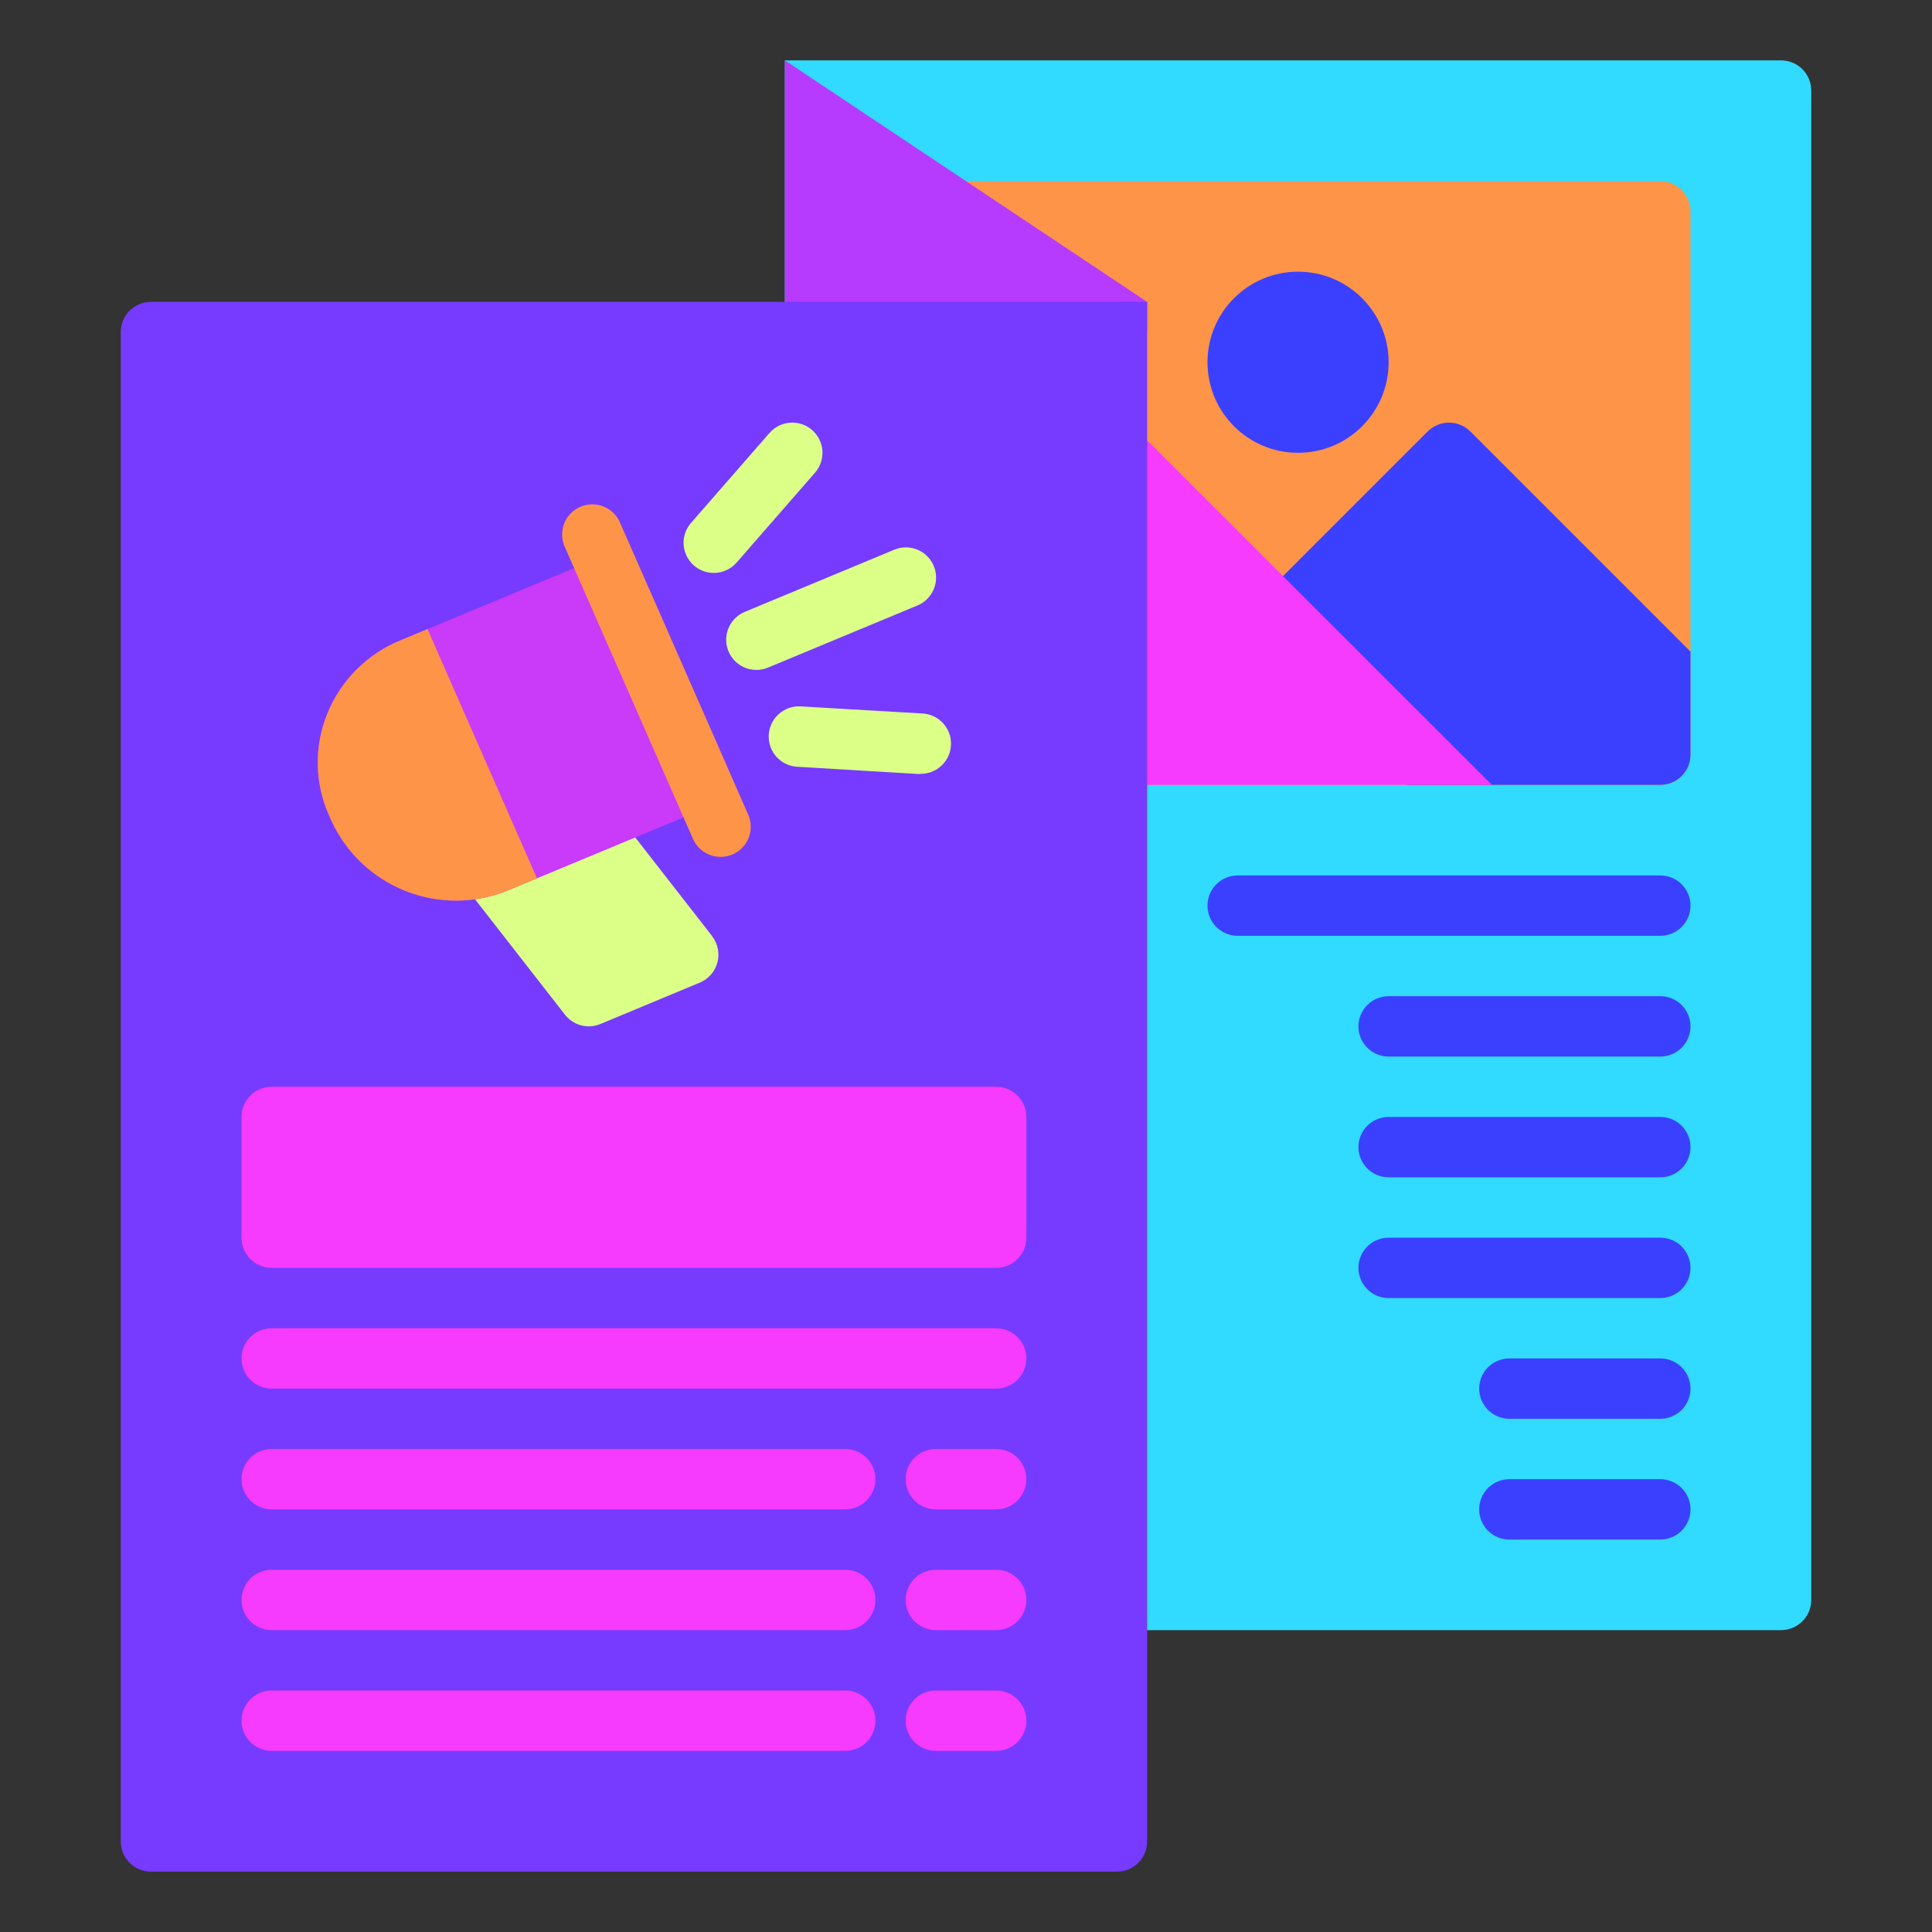 <svg xmlns="http://www.w3.org/2000/svg" width="1492" height="1492" viewBox="0 0 1492 1492" fill="none"><rect x="0" y="0" width="1492" height="1492" fill="#333333" stroke="none"/><path d="M1375.44 46.625H606.125V256.438C606.125 262.62 608.581 268.55 612.953 272.922C617.325 277.294 623.255 279.75 629.438 279.75H839.25V1235.56C839.25 1241.75 841.706 1247.68 846.078 1252.05C850.45 1256.42 856.38 1258.88 862.562 1258.88H1375.44C1381.62 1258.88 1387.55 1256.42 1391.92 1252.05C1396.29 1247.68 1398.75 1241.75 1398.75 1235.56V69.938C1398.75 63.755 1396.29 57.825 1391.92 53.453C1387.55 49.081 1381.62 46.625 1375.44 46.625Z" fill="#31DBFF"></path><path d="M1282.19 139.875H746C741.168 139.873 736.455 141.372 732.512 144.166C728.569 146.959 725.592 150.909 723.992 155.468C722.392 160.028 722.248 164.972 723.58 169.616C724.913 174.261 727.656 178.377 731.43 181.395L839.25 267.627V582.812C839.25 588.995 841.706 594.925 846.078 599.297C850.45 603.669 856.38 606.125 862.562 606.125H1282.19C1288.37 606.125 1294.3 603.669 1298.67 599.297C1303.04 594.925 1305.5 588.995 1305.5 582.812V163.188C1305.5 157.005 1303.04 151.075 1298.67 146.703C1294.3 142.331 1288.37 139.875 1282.19 139.875Z" fill="#FE9447"></path><path d="M1135.48 333.206C1131.11 328.835 1125.18 326.38 1119 326.38C1112.82 326.38 1106.89 328.835 1102.52 333.206L974.299 461.424C969.929 465.796 967.474 471.725 967.474 477.906C967.474 484.088 969.929 490.016 974.299 494.388L1086.04 606.125H1282.19C1288.37 606.125 1294.3 603.669 1298.67 599.297C1303.04 594.925 1305.5 588.995 1305.5 582.813V503.224L1135.48 333.206Z" fill="#3B40FF"></path><path d="M1151.64 605.659L879.044 333.206C876.337 330.506 873.007 328.513 869.349 327.403C865.69 326.293 861.814 326.1 858.063 326.841L839.413 330.571V582.813C839.413 588.995 841.869 594.925 846.241 599.297C850.613 603.669 856.543 606.125 862.726 606.125H1151.85C1151.64 605.985 1151.64 605.799 1151.64 605.659Z" fill="#F63BFF"></path><path d="M885.875 233.125L606.125 46.625V256.438H885.875V233.125Z" fill="#B63BFF"></path><path d="M885.875 233.125H116.562C110.38 233.125 104.45 235.581 100.078 239.953C95.706 244.325 93.25 250.255 93.25 256.438V1422.06C93.25 1428.25 95.706 1434.18 100.078 1438.55C104.45 1442.92 110.38 1445.38 116.562 1445.38H862.562C868.745 1445.38 874.675 1442.92 879.047 1438.55C883.419 1434.18 885.875 1428.25 885.875 1422.06V233.125Z" fill="#763BFF"></path><path d="M550.012 722.991L471.798 622.63C468.664 618.6 464.293 615.71 459.357 614.404C454.421 613.099 449.193 613.45 444.476 615.403L377.08 643.378C375.053 644.276 372.945 644.978 370.785 645.476C366.956 646.343 363.408 648.163 360.47 650.767C357.532 653.371 355.299 656.674 353.978 660.371C352.658 664.068 352.292 668.039 352.915 671.915C353.539 675.791 355.131 679.447 357.544 682.543L436.27 783.556C438.435 786.361 441.21 788.635 444.385 790.207C447.56 791.778 451.051 792.605 454.594 792.625C457.658 792.635 460.694 792.033 463.522 790.853L540.454 758.822C543.763 757.444 546.71 755.321 549.065 752.619C551.421 749.916 553.121 746.707 554.035 743.241C554.948 739.774 555.05 736.144 554.332 732.632C553.614 729.12 552.096 725.82 549.895 722.991H550.012Z" fill="#DBFF87"></path><path d="M584.118 517.351C578.729 517.352 573.506 515.486 569.337 512.07C565.169 508.654 562.312 503.899 561.254 498.615C560.196 493.33 561.002 487.843 563.534 483.085C566.066 478.328 570.168 474.595 575.143 472.521L690.633 424.497C693.462 423.323 696.494 422.718 699.557 422.716C702.619 422.713 705.653 423.315 708.483 424.485C711.313 425.655 713.886 427.371 716.053 429.535C718.22 431.699 719.94 434.269 721.114 437.098C722.288 439.926 722.893 442.959 722.896 446.021C722.898 449.084 722.297 452.117 721.127 454.948C719.956 457.778 718.24 460.35 716.076 462.518C713.912 464.685 711.342 466.405 708.513 467.579L593.047 515.579C590.216 516.751 587.182 517.353 584.118 517.351Z" fill="#DBFF87"></path><path d="M551.201 442.448C546.728 442.444 542.35 441.153 538.591 438.73C534.831 436.306 531.848 432.853 529.998 428.78C528.147 424.708 527.507 420.19 528.154 415.764C528.801 411.338 530.708 407.191 533.646 403.819L594.259 334.371C598.321 329.706 604.07 326.846 610.241 326.42C616.412 325.993 622.5 328.036 627.164 332.098C631.829 336.16 634.69 341.909 635.116 348.08C635.542 354.251 633.5 360.339 629.437 365.004L568.825 434.475C566.629 436.988 563.919 439 560.879 440.376C557.838 441.751 554.538 442.458 551.201 442.448Z" fill="#DBFF87"></path><path d="M710.448 597.709H709.073L615.637 592.138C612.575 591.96 609.579 591.181 606.818 589.846C604.058 588.51 601.587 586.644 599.548 584.353C597.509 582.063 595.941 579.394 594.933 576.497C593.926 573.601 593.499 570.534 593.676 567.473C593.854 564.411 594.633 561.415 595.968 558.655C597.304 555.894 599.17 553.424 601.46 551.385C603.751 549.345 606.42 547.777 609.317 546.77C612.213 545.762 615.279 545.335 618.341 545.513L711.777 550.968C717.96 551.144 723.82 553.769 728.067 558.266C732.314 562.762 734.602 568.762 734.425 574.945C734.249 581.127 731.624 586.987 727.128 591.234C722.631 595.482 716.631 597.769 710.448 597.593V597.709Z" fill="#DBFF87"></path><path d="M769.312 839.25H209.812C196.937 839.25 186.5 849.687 186.5 862.562V955.812C186.5 968.688 196.937 979.125 209.812 979.125H769.312C782.188 979.125 792.625 968.688 792.625 955.812V862.562C792.625 849.687 782.188 839.25 769.312 839.25Z" fill="#F63BFF"></path><path d="M769.312 1025.75H209.812C203.63 1025.75 197.7 1028.21 193.328 1032.58C188.956 1036.95 186.5 1042.88 186.5 1049.06C186.5 1055.25 188.956 1061.18 193.328 1065.55C197.7 1069.92 203.63 1072.38 209.812 1072.38H769.312C775.495 1072.38 781.425 1069.92 785.797 1065.55C790.169 1061.18 792.625 1055.25 792.625 1049.06C792.625 1042.88 790.169 1036.95 785.797 1032.58C781.425 1028.21 775.495 1025.75 769.312 1025.75Z" fill="#F63BFF"></path><path d="M652.75 1119H209.812C203.63 1119 197.7 1121.46 193.328 1125.83C188.956 1130.2 186.5 1136.13 186.5 1142.31C186.5 1148.5 188.956 1154.43 193.328 1158.8C197.7 1163.17 203.63 1165.62 209.812 1165.62H652.75C658.933 1165.62 664.863 1163.17 669.234 1158.8C673.606 1154.43 676.062 1148.5 676.062 1142.31C676.062 1136.13 673.606 1130.2 669.234 1125.83C664.863 1121.46 658.933 1119 652.75 1119Z" fill="#F63BFF"></path><path d="M652.75 1212.25H209.812C203.63 1212.25 197.7 1214.71 193.328 1219.08C188.956 1223.45 186.5 1229.38 186.5 1235.56C186.5 1241.75 188.956 1247.68 193.328 1252.05C197.7 1256.42 203.63 1258.88 209.812 1258.88H652.75C658.933 1258.88 664.863 1256.42 669.234 1252.05C673.606 1247.68 676.062 1241.75 676.062 1235.56C676.062 1229.38 673.606 1223.45 669.234 1219.08C664.863 1214.71 658.933 1212.25 652.75 1212.25Z" fill="#F63BFF"></path><path d="M652.75 1305.5H209.812C203.63 1305.5 197.7 1307.96 193.328 1312.33C188.956 1316.7 186.5 1322.63 186.5 1328.81C186.5 1335 188.956 1340.93 193.328 1345.3C197.7 1349.67 203.63 1352.12 209.812 1352.12H652.75C658.933 1352.12 664.863 1349.67 669.234 1345.3C673.606 1340.93 676.062 1335 676.062 1328.81C676.062 1322.63 673.606 1316.7 669.234 1312.33C664.863 1307.96 658.933 1305.5 652.75 1305.5Z" fill="#F63BFF"></path><path d="M769.312 1119H722.688C716.505 1119 710.575 1121.46 706.203 1125.83C701.831 1130.2 699.375 1136.13 699.375 1142.31C699.375 1148.5 701.831 1154.43 706.203 1158.8C710.575 1163.17 716.505 1165.62 722.688 1165.62H769.312C775.495 1165.62 781.425 1163.17 785.797 1158.8C790.169 1154.43 792.625 1148.5 792.625 1142.31C792.625 1136.13 790.169 1130.2 785.797 1125.83C781.425 1121.46 775.495 1119 769.312 1119Z" fill="#F63BFF"></path><path d="M769.312 1212.25H722.688C716.505 1212.25 710.575 1214.71 706.203 1219.08C701.831 1223.45 699.375 1229.38 699.375 1235.56C699.375 1241.75 701.831 1247.68 706.203 1252.05C710.575 1256.42 716.505 1258.88 722.688 1258.88H769.312C775.495 1258.88 781.425 1256.42 785.797 1252.05C790.169 1247.68 792.625 1241.75 792.625 1235.56C792.625 1229.38 790.169 1223.45 785.797 1219.08C781.425 1214.71 775.495 1212.25 769.312 1212.25Z" fill="#F63BFF"></path><path d="M769.312 1305.5H722.688C716.505 1305.5 710.575 1307.96 706.203 1312.33C701.831 1316.7 699.375 1322.63 699.375 1328.81C699.375 1335 701.831 1340.93 706.203 1345.3C710.575 1349.67 716.505 1352.12 722.688 1352.12H769.312C775.495 1352.12 781.425 1349.67 785.797 1345.3C790.169 1340.93 792.625 1335 792.625 1328.81C792.625 1322.63 790.169 1316.7 785.797 1312.33C781.425 1307.96 775.495 1305.5 769.312 1305.5Z" fill="#F63BFF"></path><path d="M1002.44 349.688C1041.06 349.688 1072.38 318.375 1072.38 279.75C1072.38 241.125 1041.06 209.812 1002.44 209.812C963.812 209.812 932.5 241.125 932.5 279.75C932.5 318.375 963.812 349.688 1002.44 349.688Z" fill="#3B40FF"></path><path d="M1282.19 722.688H955.812C949.63 722.688 943.7 720.231 939.328 715.859C934.956 711.488 932.5 705.558 932.5 699.375C932.5 693.192 934.956 687.262 939.328 682.891C943.7 678.519 949.63 676.062 955.812 676.062H1282.19C1288.37 676.062 1294.3 678.519 1298.67 682.891C1303.04 687.262 1305.5 693.192 1305.5 699.375C1305.5 705.558 1303.04 711.488 1298.67 715.859C1294.3 720.231 1288.37 722.688 1282.19 722.688Z" fill="#3B40FF"></path><path d="M1282.19 815.938H1072.38C1066.19 815.938 1060.26 813.481 1055.89 809.109C1051.52 804.738 1049.06 798.808 1049.06 792.625C1049.06 786.442 1051.52 780.512 1055.89 776.141C1060.26 771.769 1066.19 769.312 1072.38 769.312H1282.19C1288.37 769.312 1294.3 771.769 1298.67 776.141C1303.04 780.512 1305.5 786.442 1305.5 792.625C1305.5 798.808 1303.04 804.738 1298.67 809.109C1294.3 813.481 1288.37 815.938 1282.19 815.938Z" fill="#3B40FF"></path><path d="M1282.19 909.188H1072.38C1066.19 909.188 1060.26 906.731 1055.89 902.359C1051.52 897.988 1049.06 892.058 1049.06 885.875C1049.06 879.692 1051.52 873.762 1055.89 869.391C1060.26 865.019 1066.19 862.562 1072.38 862.562H1282.19C1288.37 862.562 1294.3 865.019 1298.67 869.391C1303.04 873.762 1305.5 879.692 1305.5 885.875C1305.5 892.058 1303.04 897.988 1298.67 902.359C1294.3 906.731 1288.37 909.188 1282.19 909.188Z" fill="#3B40FF"></path><path d="M1282.19 1002.44H1072.38C1066.19 1002.44 1060.26 999.981 1055.89 995.609C1051.52 991.238 1049.06 985.308 1049.06 979.125C1049.06 972.942 1051.52 967.012 1055.89 962.641C1060.26 958.269 1066.19 955.812 1072.38 955.812H1282.19C1288.37 955.812 1294.3 958.269 1298.67 962.641C1303.04 967.012 1305.5 972.942 1305.5 979.125C1305.5 985.308 1303.04 991.238 1298.67 995.609C1294.3 999.981 1288.37 1002.44 1282.19 1002.44Z" fill="#3B40FF"></path><path d="M1282.19 1095.69H1165.62C1159.44 1095.69 1153.51 1093.23 1149.14 1088.86C1144.77 1084.49 1142.31 1078.56 1142.31 1072.38C1142.31 1066.19 1144.77 1060.26 1149.14 1055.89C1153.51 1051.52 1159.44 1049.06 1165.62 1049.06H1282.19C1288.37 1049.06 1294.3 1051.52 1298.67 1055.89C1303.04 1060.26 1305.5 1066.19 1305.5 1072.38C1305.5 1078.56 1303.04 1084.49 1298.67 1088.86C1294.3 1093.23 1288.37 1095.69 1282.19 1095.69Z" fill="#3B40FF"></path><path d="M1282.19 1188.94H1165.62C1159.44 1188.94 1153.51 1186.48 1149.14 1182.11C1144.77 1177.74 1142.31 1171.81 1142.31 1165.62C1142.31 1159.44 1144.77 1153.51 1149.14 1149.14C1153.51 1144.77 1159.44 1142.31 1165.62 1142.31H1282.19C1288.37 1142.31 1294.3 1144.77 1298.67 1149.14C1303.04 1153.51 1305.5 1159.44 1305.5 1165.62C1305.5 1171.81 1303.04 1177.74 1298.67 1182.11C1294.3 1186.48 1288.37 1188.94 1282.19 1188.94Z" fill="#3B40FF"></path><path d="M561.365 591.578L495.577 441.772C493.122 436.182 488.572 431.779 482.905 429.508C477.238 427.237 470.907 427.279 465.271 429.626L309.077 494.551C296.332 499.765 284.763 507.484 275.056 517.25C265.349 527.017 257.702 538.634 252.568 551.411C247.555 563.818 245.086 577.105 245.306 590.484C245.526 603.864 248.431 617.063 253.85 629.298L255.715 633.541C267.107 658.546 287.774 678.143 313.348 688.192C338.923 698.24 367.402 697.954 392.769 687.392L548.963 622.49C551.828 621.301 554.426 619.552 556.606 617.345C558.787 615.139 560.505 612.519 561.66 609.64C562.815 606.762 563.384 603.681 563.333 600.58C563.282 597.478 562.613 594.418 561.365 591.578Z" fill="#C93AF9"></path><path d="M392.839 687.392L414.683 678.324L330.152 485.809L309.17 494.551C296.425 499.765 284.856 507.483 275.15 517.25C265.443 527.017 257.795 538.633 252.661 551.41C247.648 563.817 245.179 577.105 245.399 590.484C245.619 603.863 248.525 617.062 253.943 629.297L255.808 633.54C267.2 658.545 287.867 678.142 313.441 688.191C339.016 698.24 367.472 697.954 392.839 687.392Z" fill="#FE9447"></path><path d="M556.469 661.725C551.935 661.723 547.5 660.398 543.708 657.914C539.915 655.43 536.929 651.893 535.115 647.738L436.457 423.028C435.074 420.203 434.277 417.126 434.115 413.984C433.953 410.842 434.428 407.7 435.513 404.747C436.597 401.793 438.268 399.09 440.425 396.8C442.582 394.509 445.18 392.679 448.063 391.42C450.946 390.16 454.054 389.497 457.2 389.471C460.346 389.444 463.465 390.054 466.369 391.265C469.272 392.476 471.901 394.262 474.096 396.516C476.291 398.769 478.008 401.444 479.142 404.378L577.8 629.064C579.036 631.87 579.706 634.891 579.772 637.956C579.838 641.02 579.299 644.068 578.186 646.924C577.073 649.78 575.408 652.389 573.286 654.601C571.163 656.812 568.626 658.584 565.818 659.814C562.864 661.078 559.683 661.729 556.469 661.725Z" fill="#FE9447"></path></svg>